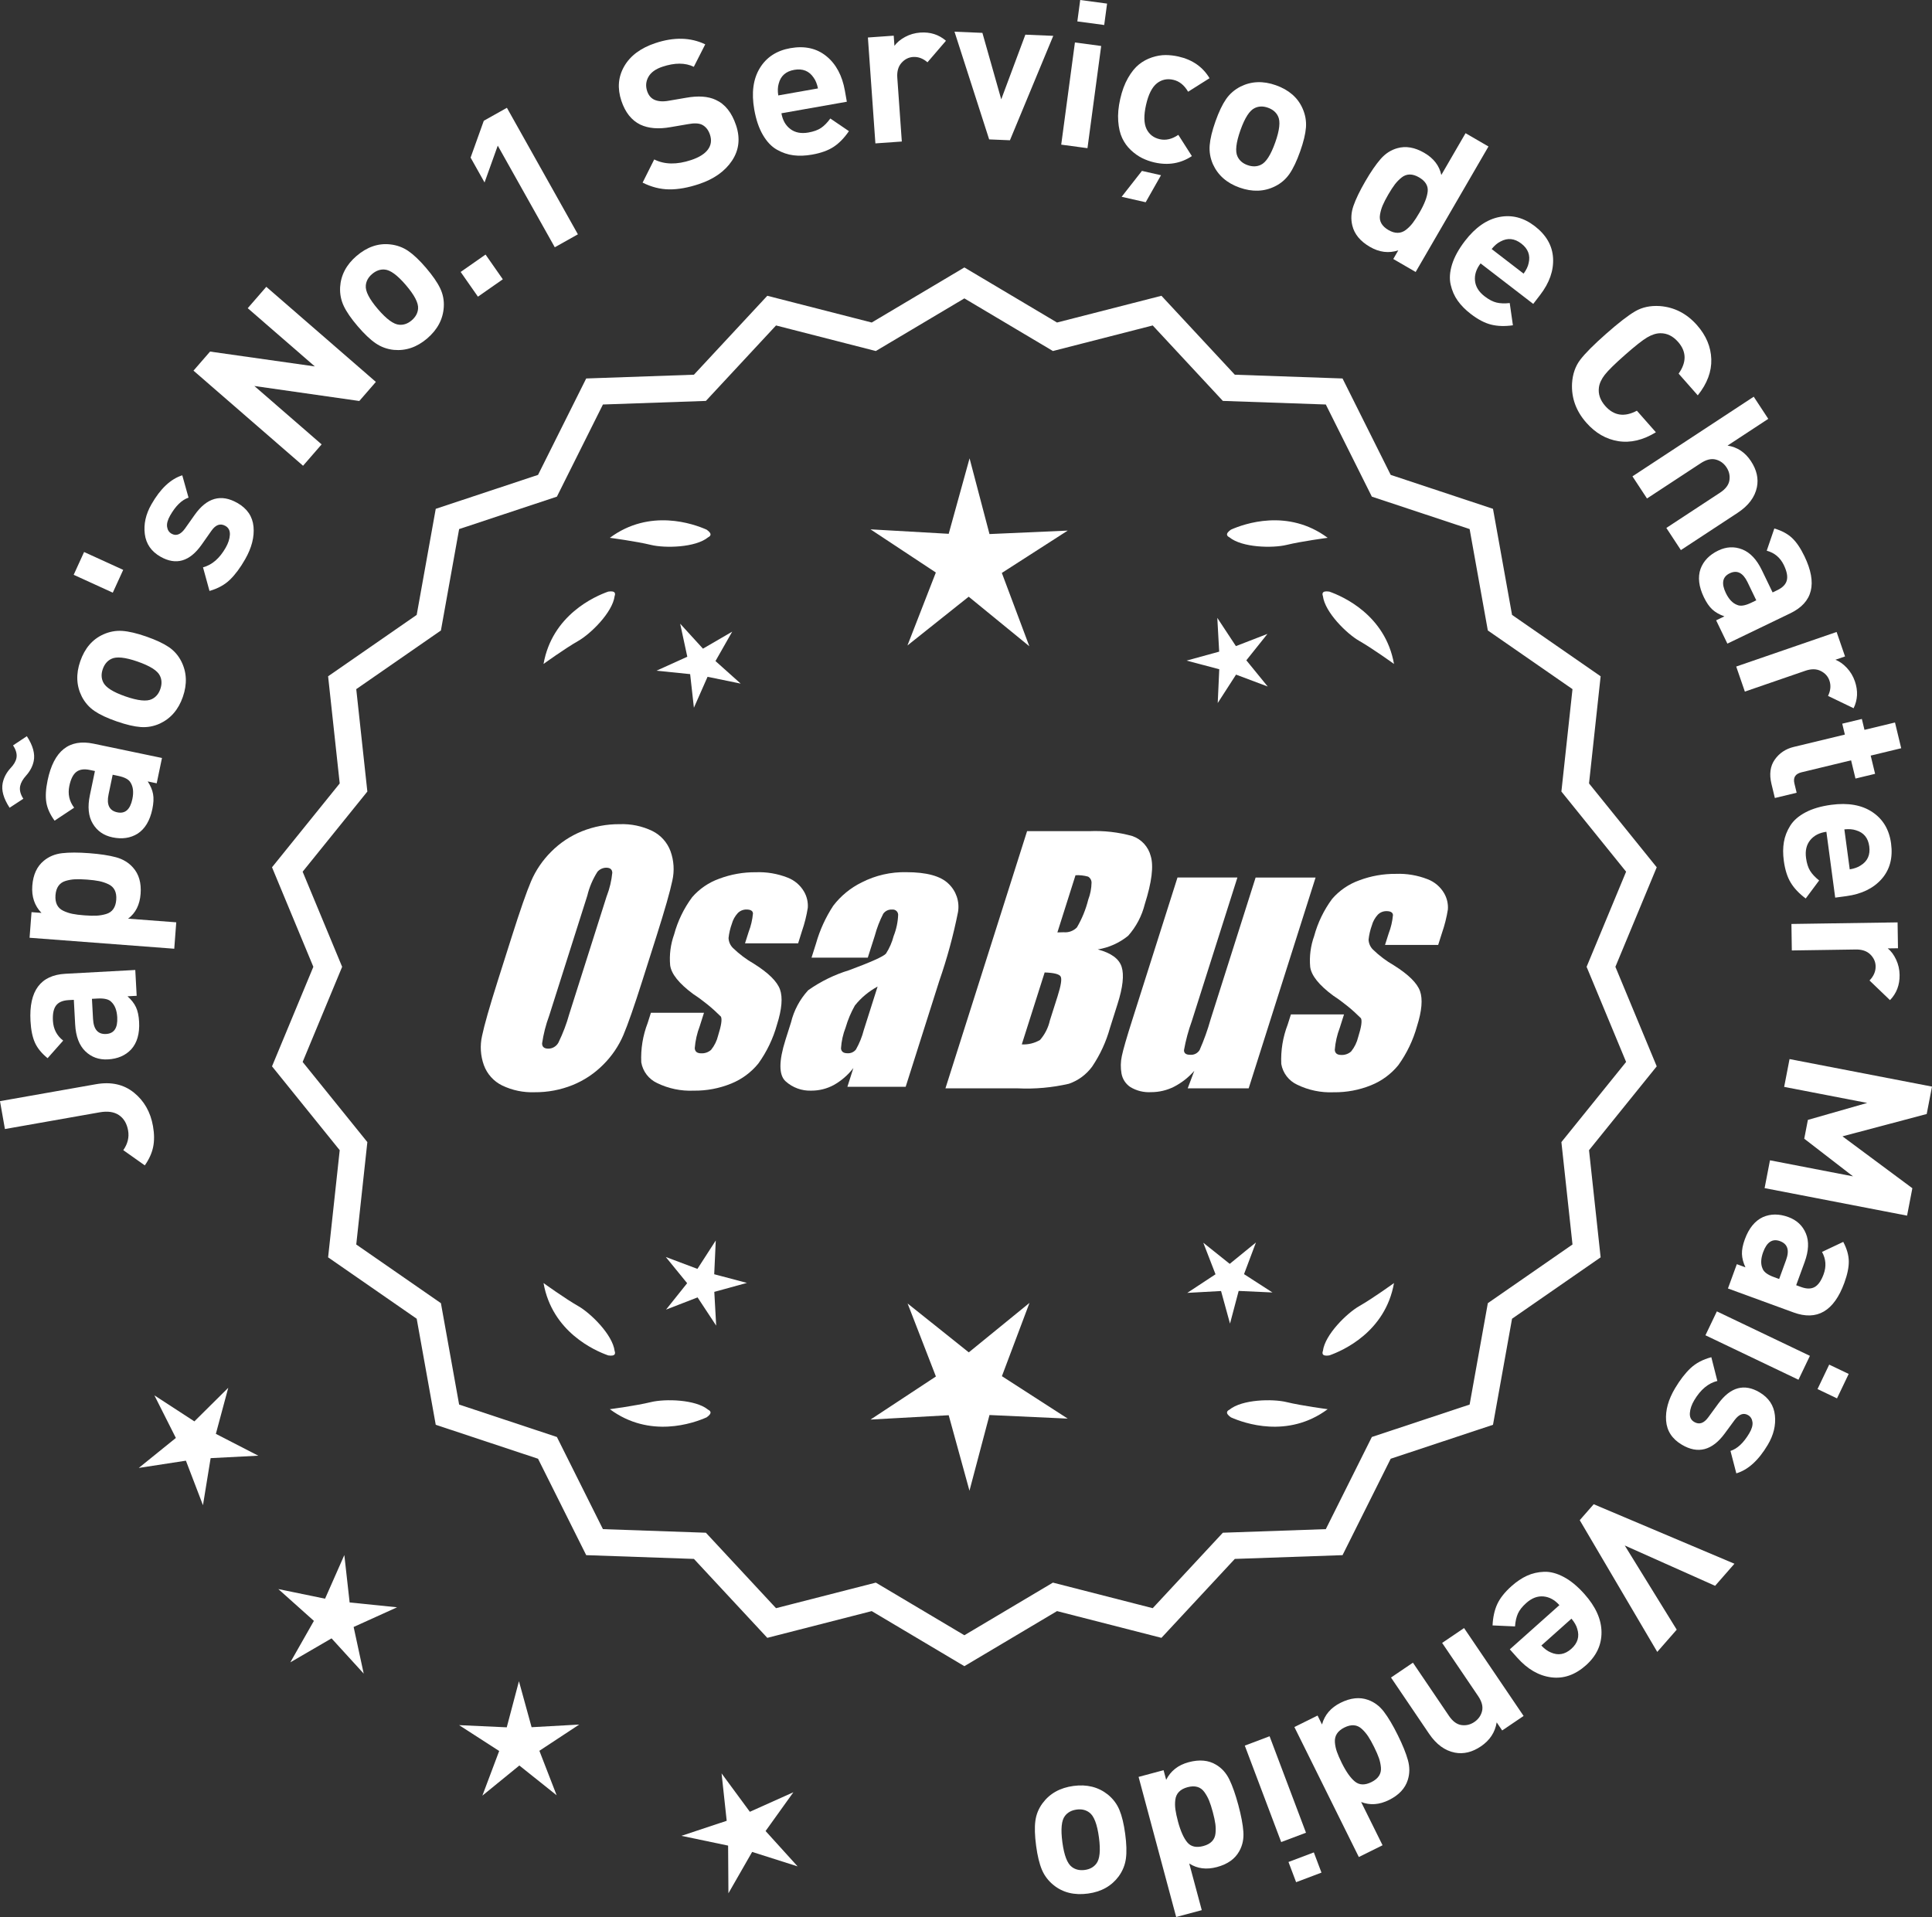 <?xml version="1.0" encoding="UTF-8"?>
<svg id="Layer_2" data-name="Layer 2" xmlns="http://www.w3.org/2000/svg" viewBox="0 0 303.373 301.071">
  <rect x="0" y="0" width="303.373" height="301.071" fill="#333333" stroke="none"/>
  <defs>
    <style>
      .cls-1 {
        fill: #fff;
      }
    </style>
  </defs>
  <g id="Layer_1-2" data-name="Layer 1">
    <g>
      <g>
        <polygon class="cls-1" points="35.841 217.955 30.522 223.228 24.244 219.143 27.615 225.832 21.79 230.54 29.193 229.401 31.871 236.396 33.075 229.003 40.555 228.618 33.896 225.188 35.841 217.955"/>
        <polygon class="cls-1" points="54.901 251.668 54.069 244.224 51.044 251.076 43.707 249.567 49.289 254.562 45.587 261.073 52.062 257.307 57.111 262.841 55.53 255.519 62.352 252.428 54.901 251.668"/>
        <polygon class="cls-1" points="83.474 271.26 81.487 264.037 79.572 271.278 72.089 270.936 78.384 274.995 75.746 282.006 81.552 277.274 87.404 281.949 84.697 274.964 90.953 270.844 83.474 271.26"/>
        <polygon class="cls-1" points="120.216 287.565 124.58 281.477 117.746 284.544 113.305 278.512 114.11 285.959 107.001 288.319 114.332 289.855 114.381 297.345 118.106 290.847 125.244 293.117 120.216 287.565"/>
      </g>
      <g>
        <path class="cls-1" d="M151.43,261.048l-14.465-8.599-16.302,4.175-11.457-12.326-16.818-.586-7.52-15.055-15.972-5.301-2.974-16.563-13.831-9.586,1.813-16.73-10.57-13.094,6.453-15.542-6.453-15.542,10.57-13.094-1.813-16.73,13.831-9.586,2.974-16.563,15.972-5.301,7.52-15.055,16.818-.586,11.457-12.326,16.302,4.175,14.465-8.599,14.465,8.599,16.302-4.175,11.457,12.326,16.818.586,7.52,15.055,15.972,5.301,2.974,16.563,13.831,9.586-1.813,16.73,10.57,13.094-6.453,15.542,6.453,15.542-10.57,13.094,1.813,16.73-13.831,9.586-2.974,16.563-15.972,5.301-7.52,15.055-16.818.586-11.457,12.326-16.302-4.175-14.465,8.599ZM137.442,249.129l13.988,8.315,13.988-8.315,15.764,4.038,11.079-11.92,16.263-.567,7.272-14.558,15.445-5.126,2.876-16.017,13.375-9.27-1.753-16.179,10.222-12.662-6.24-15.029,6.24-15.029-10.222-12.662,1.753-16.178-13.375-9.27-2.876-16.017-15.445-5.126-7.272-14.558-16.263-.567-11.079-11.92-15.764,4.038-13.988-8.316-13.988,8.316-15.764-4.038-11.079,11.92-16.263.567-7.272,14.558-15.445,5.126-2.876,16.017-13.375,9.27,1.753,16.178-10.222,12.662,6.24,15.029-6.24,15.029,10.222,12.662-1.753,16.179,13.375,9.27,2.876,16.017,15.445,5.126,7.272,14.558,16.263.567,11.079,11.92,15.764-4.038Z"/>
        <path class="cls-1" d="M151.431,261.675l-14.549-8.649-16.396,4.2-11.522-12.396-16.915-.591-7.563-15.141-16.063-5.332-2.991-16.658-13.911-9.641,1.823-16.827-10.631-13.169,6.49-15.631-6.49-15.631,10.631-13.17-1.823-16.827,13.911-9.641,2.991-16.658,16.063-5.332,7.563-15.141,16.915-.591,11.522-12.396,16.396,4.2,14.549-8.649,14.548,8.649,16.396-4.2,11.522,12.396,16.915.591,7.563,15.141,16.063,5.332,2.991,16.658,13.911,9.641-1.823,16.827,10.631,13.17-6.49,15.631,6.49,15.631-10.631,13.169,1.823,16.827-13.911,9.641-2.991,16.658-16.063,5.332-7.563,15.141-16.915.591-11.522,12.396-16.396-4.2-14.548,8.649ZM137.048,251.871l14.383,8.55,14.382-8.55.217.055,15.992,4.097,11.391-12.256,16.722-.583,7.477-14.969,15.88-5.27,2.957-16.469,13.752-9.531-1.803-16.634,10.51-13.019-6.416-15.453,6.416-15.453-10.51-13.02,1.803-16.634-13.752-9.531-2.957-16.469-15.88-5.27-7.477-14.969-16.722-.583-11.391-12.256-16.209,4.151-14.382-8.55-14.383,8.55-.217-.055-15.991-4.097-11.392,12.256-16.721.583-7.477,14.969-15.88,5.27-2.957,16.469-13.751,9.531,1.803,16.634-10.51,13.02,6.416,15.453-6.416,15.453,10.51,13.019-1.803,16.634,13.751,9.531,2.957,16.469,15.88,5.27,7.477,14.969,16.721.583,11.392,12.256,16.208-4.151ZM151.431,258.071l-14.071-8.364-15.858,4.062-11.145-11.99-16.36-.571-7.315-14.644-15.536-5.157-2.893-16.111-13.455-9.325,1.764-16.274-10.282-12.737,6.277-15.118-6.277-15.118,10.282-12.737-1.764-16.275,13.455-9.324,2.893-16.112,15.536-5.157,7.315-14.644,16.36-.571,11.145-11.99,15.858,4.062,14.071-8.365,14.071,8.365,15.858-4.062,11.144,11.99,16.36.571,7.315,14.644,15.536,5.157,2.893,16.112,13.455,9.324-1.763,16.275,10.282,12.737-6.277,15.118,6.277,15.118-10.282,12.737,1.763,16.274-13.455,9.325-2.893,16.111-15.536,5.157-7.315,14.644-16.36.571-11.144,11.99-15.858-4.062-14.071,8.365ZM137.525,248.552l13.905,8.266,13.905-8.266.217.055,15.454,3.959,11.013-11.85,16.167-.563,7.229-14.472,15.354-5.095,2.858-15.922,13.295-9.216-1.743-16.081,10.161-12.587-6.203-14.94,6.203-14.94-10.161-12.587,1.743-16.082-13.295-9.215-2.858-15.923-15.354-5.095-7.229-14.472-16.167-.563-11.013-11.85-15.671,4.015-.192-.115-13.712-8.151-13.905,8.267-15.67-4.015-11.013,11.85-16.167.563-7.229,14.472-15.353,5.095-2.859,15.923-13.295,9.215,1.743,16.082-10.161,12.587,6.203,14.94-6.203,14.94,10.161,12.587-1.743,16.081,13.295,9.216,2.859,15.922,15.353,5.095,7.229,14.472,16.167.563,11.013,11.85,15.67-4.014Z"/>
      </g>
      <g>
        <polygon class="cls-1" points="112.15 200.122 112.394 194.817 109.515 199.28 104.544 197.41 107.9 201.527 104.584 205.676 109.537 203.757 112.459 208.192 112.164 202.889 117.285 201.481 112.15 200.122"/>
        <polygon class="cls-1" points="161.656 204.621 152.125 212.39 142.518 204.715 146.961 216.18 136.693 222.945 148.97 222.263 152.231 234.119 155.376 222.231 167.659 222.794 157.325 216.13 161.656 204.621"/>
        <polygon class="cls-1" points="195.344 200.105 197.215 195.134 193.098 198.49 188.948 195.174 190.867 200.127 186.432 203.049 191.735 202.754 193.143 207.875 194.502 202.74 199.808 202.984 195.344 200.105"/>
      </g>
      <g>
        <path class="cls-1" d="M193.045,221.398c-.197.099-.32.215-.359.348-.001.002-.003.003-.005.005.001 0.0.002.001.003.001-.063.227.115.505.606.846,2.043.909,8.925,3.375,15.191-1.283,0,0-4.07-.534-6.459-1.115-2.166-.527-6.98-.443-8.977,1.198Z"/>
        <path class="cls-1" d="M207.708,212.665c0.0.002-0.0.004-0.0.007.001-0.0.002-.001.003-.001.11.208.43.288,1.022.199,2.109-.742,8.805-3.676,10.161-11.365,0,0-3.325,2.407-5.461,3.625-1.936,1.104-5.378,4.471-5.703,7.036-.075.207-.085.376-.022.5Z"/>
      </g>
      <g>
        <path class="cls-1" d="M111.198,221.398c.197.099.32.215.359.348.001.002.003.003.005.005-.001 0-.002.001-.003.001.063.227-.115.505-.606.846-2.043.909-8.925,3.375-15.191-1.283,0,0,4.07-.534,6.459-1.115,2.166-.527,6.98-.443,8.977,1.198Z"/>
        <path class="cls-1" d="M96.534,212.665c-0.0.002 0.0.004 0.0.007-.001-0-.002-.001-.003-.001-.11.208-.43.288-1.022.199-2.109-.742-8.805-3.676-10.161-11.365,0,0,3.325,2.407,5.461,3.625,1.936,1.104,5.378,4.471,5.703,7.036.075.207.085.376.022.5Z"/>
      </g>
      <g>
        <path class="cls-1" d="M111.198,84.382c.197-.099.32-.215.359-.348.001-.002.003-.003.005-.005-.001-0-.002-.001-.003-.001.063-.227-.115-.505-.606-.846-2.043-.909-8.925-3.375-15.191,1.283,0,0,4.07.534,6.459,1.115,2.166.527,6.98.443,8.977-1.198Z"/>
        <path class="cls-1" d="M96.534,93.116c-0-.002 0-.004 0-.007-.001 0-.002.001-.003.001-.11-.208-.43-.288-1.022-.199-2.109.742-8.805,3.676-10.161,11.365,0,0,3.325-2.407,5.461-3.625,1.936-1.104,5.378-4.471,5.703-7.036.075-.207.085-.376.022-.5Z"/>
      </g>
      <g>
        <path class="cls-1" d="M193.045,84.382c-.197-.099-.32-.215-.359-.348-.001-.002-.003-.003-.005-.005.001-0.0.002-.001.003-.001-.063-.227.115-.505.606-.846,2.043-.909,8.925-3.375,15.191,1.283,0,0-4.07.534-6.459,1.115-2.166.527-6.98.443-8.977-1.198Z"/>
        <path class="cls-1" d="M207.708,93.116c0-.002-0-.004-0-.007.001 0.0.002.001.003.001.11-.208.43-.288,1.022-.199,2.109.742,8.805,3.676,10.161,11.365,0,0-3.325-2.407-5.461-3.625-1.936-1.104-5.378-4.471-5.703-7.036-.075-.207-.085-.376-.022-.5Z"/>
      </g>
      <g id="Group_4" data-name="Group 4">
        <g id="Group_1" data-name="Group 1">
          <path id="Path_1" data-name="Path 1" class="cls-1" d="M100.888,153.942c-1.287,4.058-2.289,6.932-3.006,8.623-.743,1.73-1.811,3.301-3.145,4.628-1.374,1.392-3.018,2.488-4.831,3.221-1.89.759-3.911,1.14-5.947,1.123-1.762.067-3.514-.296-5.104-1.059-1.333-.652-2.362-1.794-2.872-3.188-.534-1.48-.633-3.081-.285-4.615.343-1.661,1.174-4.572,2.493-8.734l2.193-6.911c1.287-4.058,2.289-6.932,3.006-8.623.743-1.73,1.811-3.301,3.145-4.628,1.374-1.392,3.018-2.488,4.831-3.221,1.89-.757,3.911-1.138,5.947-1.12,1.762-.067,3.514.296,5.104,1.059,1.332.654,2.36,1.796,2.872,3.189.534,1.48.633,3.082.285,4.616-.343,1.661-1.173,4.571-2.492,8.731l-2.194,6.909ZM95.297,140.668c.442-1.159.728-2.373.849-3.608-.025-.526-.342-.786-.951-.786-.528.006-1.028.236-1.375.634-.738,1.153-1.278,2.422-1.598,3.754l-5.99,18.863c-.521,1.405-.892,2.861-1.11,4.343,0,.552.337.824.98.824.663-.002,1.272-.367,1.586-.951.708-1.449,1.281-2.96,1.712-4.514l5.891-18.565.005.005Z"/>
          <path id="Path_2" data-name="Path 2" class="cls-1" d="M125.324,148.149h-8.337l.571-1.795c.36-.932.588-1.91.678-2.904-.032-.406-.374-.609-1.027-.609-.511-.005-1.002.199-1.36.563-.44.48-.76,1.059-.932,1.687-.261.721-.434,1.471-.516,2.234.027.588.273,1.145.692,1.559.987.957,2.09,1.787,3.283,2.47,2.283,1.433,3.65,2.78,4.102,4.039.45,1.262.298,3.1-.469,5.516-.606,2.188-1.593,4.253-2.916,6.099-1.134,1.403-2.607,2.494-4.28,3.17-1.866.76-3.866,1.137-5.881,1.11-1.989.089-3.969-.323-5.758-1.198-1.308-.611-2.234-1.824-2.479-3.246-.096-2.11.247-4.217,1.008-6.188l.507-1.598h8.334l-.665,2.097c-.426,1.113-.691,2.281-.786,3.469.038.533.375.799.995.799.573.035,1.136-.159,1.566-.539.535-.66.914-1.431,1.11-2.258.501-1.579.646-2.568.436-2.968-1.324-1.328-2.782-2.516-4.35-3.545-2.238-1.661-3.445-3.17-3.62-4.527-.144-1.635.068-3.281.622-4.825.569-2.111,1.53-4.096,2.831-5.852,1.142-1.318,2.605-2.319,4.247-2.904,1.841-.694,3.795-1.04,5.763-1.02,1.695-.065,3.385.22,4.965.837,1.093.416,2.01,1.195,2.597,2.206.446.77.652,1.655.589,2.543-.197,1.246-.505,2.473-.919,3.665l-.603,1.927v-.013Z"/>
          <path id="Path_3" data-name="Path 3" class="cls-1" d="M136.262,150.401h-8.832l.704-2.219c.594-2.102,1.506-4.101,2.703-5.929,1.19-1.558,2.727-2.818,4.489-3.678,2.159-1.102,4.557-1.651,6.981-1.598,3.183,0,5.391.602,6.626,1.807,1.207,1.138,1.77,2.801,1.503,4.439-.732,3.678-1.717,7.301-2.948,10.842l-5.275,16.619h-9.151l.939-2.948c-.833,1.085-1.877,1.991-3.069,2.663-1.084.587-2.299.892-3.532.888-1.495.057-2.952-.476-4.058-1.483-1.059-.989-1.059-3.155,0-6.499l.863-2.723c.457-1.89,1.387-3.633,2.701-5.066,1.961-1.384,4.13-2.445,6.425-3.145,3.5-1.3,5.432-2.171,5.795-2.614.543-.846.947-1.772,1.198-2.745.429-1.076.669-2.218.71-3.376-.029-.466-.43-.82-.895-.792-.018.001-.037.003-.055.005-.549-.041-1.079.21-1.395.66-.559,1.094-1.001,2.244-1.319,3.43l-1.105,3.462ZM137.807,154.94c-1.375.739-2.587,1.749-3.563,2.968-.617,1.087-1.105,2.242-1.452,3.442-.417,1.06-.665,2.179-.735,3.316.057.494.387.748,1.008.748.515.039,1.016-.18,1.337-.584.548-.968.966-2.005,1.243-3.082l2.162-6.809Z"/>
        </g>
        <g id="Group_3" data-name="Group 3">
          <path id="Path_7" data-name="Path 7" class="cls-1" d="M161.27,130.535h9.778c2.286-.102,4.574.159,6.778.773,1.417.502,2.491,1.676,2.866,3.132.482,1.573.169,4.102-.939,7.589-.458,1.832-1.352,3.527-2.606,4.939-1.376,1.117-3.019,1.855-4.768,2.143,2.092.552,3.341,1.458,3.747,2.732s.191,3.227-.647,5.852l-1.186,3.747c-.599,2.16-1.543,4.209-2.797,6.068-.911,1.247-2.181,2.187-3.64,2.694-2.64.61-5.352.853-8.059.723h-11.338l12.82-40.394h-.012ZM164.04,152.719l-3.594,11.305c1.003.055,2-.187,2.866-.697.763-.878,1.295-1.933,1.548-3.069l1.198-3.766c.552-1.731.712-2.779.481-3.145-.229-.368-1.059-.571-2.505-.622l.005-.007ZM168.884,137.451l-2.847,8.985c.425-.019.755-.025.989-.025.773.074,1.538-.207,2.08-.762.796-1.36,1.394-2.827,1.775-4.356.325-.849.501-1.747.519-2.656.007-.396-.201-.766-.545-.964-.638-.177-1.299-.25-1.96-.218l-.012-.003Z"/>
          <path id="Path_8" data-name="Path 8" class="cls-1" d="M206.579,137.821l-10.506,33.107h-9.574l1.034-2.752c-.9,1.034-1.989,1.886-3.208,2.511-1.107.552-2.327.839-3.563.837-1.145.071-2.284-.208-3.267-.799-.732-.487-1.233-1.252-1.389-2.118-.163-.914-.146-1.851.051-2.759.197-.957.742-2.86,1.649-5.7l7.089-22.332h9.409l-7.152,22.528c-.542,1.492-.956,3.028-1.236,4.59,0,.481.317.723.97.723.596.053,1.171-.237,1.483-.748.687-1.562,1.264-3.17,1.725-4.812l7.07-22.28h9.409l.005.004Z"/>
          <path id="Path_9" data-name="Path 9" class="cls-1" d="M225.821,148.403h-8.338l.571-1.795c.36-.932.588-1.91.678-2.904-.032-.406-.374-.609-1.027-.609-.511-.004-1.001.199-1.359.563-.44.48-.76,1.059-.932,1.687-.26.721-.432,1.47-.514,2.231.027.588.273,1.145.692,1.559.986.958,2.089,1.788,3.281,2.472,2.283,1.433,3.65,2.78,4.102,4.039.45,1.262.298,3.1-.469,5.516-.606,2.188-1.593,4.253-2.916,6.099-1.134,1.403-2.607,2.494-4.28,3.17-1.866.76-3.866,1.137-5.881,1.11-1.989.089-3.969-.323-5.758-1.198-1.308-.611-2.234-1.824-2.479-3.246-.096-2.11.247-4.217,1.008-6.188l.507-1.598h8.338l-.665,2.099c-.426,1.113-.691,2.281-.786,3.469.038.533.375.799.995.799.573.035,1.136-.159,1.566-.539.535-.66.914-1.431,1.11-2.258.501-1.579.646-2.568.436-2.968-1.324-1.328-2.782-2.516-4.35-3.545-2.238-1.661-3.445-3.17-3.62-4.527-.144-1.635.068-3.281.622-4.825.569-2.111,1.53-4.096,2.831-5.852,1.142-1.318,2.605-2.319,4.247-2.904,1.841-.694,3.795-1.04,5.763-1.02,1.695-.065,3.385.22,4.965.837,1.096.414,2.016,1.194,2.606,2.206.446.77.652,1.655.589,2.543-.197,1.246-.505,2.473-.919,3.665l-.609,1.921-.007-.009Z"/>
        </g>
      </g>
      <g>
        <path class="cls-1" d="M15.063,170.278c2.374-.418,4.363.021,5.968,1.319,1.605,1.298,2.603,3.05,2.991,5.256.216,1.219.224,2.312.026,3.277-.198.967-.635,1.932-1.31,2.896l-3.379-2.393c.692-.988.944-2.02.756-3.09-.194-1.093-.672-1.896-1.434-2.412-.764-.516-1.774-.662-3.035-.439l-14.873,2.625-.774-4.38,15.063-2.659Z"/>
        <path class="cls-1" d="M21.242,152.333l.22,4.059-1.438.078c.606.544,1.049,1.112,1.327,1.706.277.594.441,1.359.493,2.297.1,1.854-.313,3.297-1.239,4.329-.909.969-2.131,1.494-3.664,1.577-1.406.076-2.588-.351-3.547-1.281-.958-.931-1.488-2.334-1.591-4.208l-.209-3.866-.831.045c-.916.05-1.568.331-1.957.843-.389.514-.555,1.312-.495,2.398.07,1.3.607,2.339,1.611,3.117l-2.447,2.761c-.937-.761-1.602-1.573-1.989-2.439-.39-.865-.622-2.001-.698-3.407-.257-4.729,1.576-7.2,5.493-7.412l10.961-.596ZM15.333,156.82l-.896.048.172,3.164c.089,1.641.772,2.426,2.051,2.356,1.258-.068,1.84-.944,1.749-2.627-.06-1.087-.37-1.892-.934-2.417-.385-.406-1.1-.581-2.143-.524Z"/>
        <path class="cls-1" d="M13.995,133.993c1.724.131,3.13.345,4.22.641,1.09.297,1.979.836,2.669,1.615.928,1.033,1.325,2.411,1.194,4.134-.13,1.723-.785,3.021-1.964,3.895l7.562.573-.314,4.148-22.72-1.723.307-4.021,1.562.118c-1.091-1.131-1.571-2.558-1.439-4.281.13-1.723.732-3.025,1.804-3.906.8-.666,1.761-1.064,2.883-1.193s2.534-.129,4.236,0ZM15.57,138.381c-.493-.102-1.125-.182-1.89-.239-.766-.059-1.402-.074-1.906-.049-.504.026-.998.112-1.479.257-.481.146-.854.406-1.118.782-.264.376-.419.861-.464,1.457s.035,1.099.237,1.51c.206.412.535.726.988.941.455.217.93.376,1.424.478.496.102,1.126.182,1.892.239.767.059,1.401.074,1.906.049.506-.026,1.003-.111,1.495-.256s.87-.404,1.134-.78c.265-.376.419-.861.464-1.457s-.033-1.099-.238-1.511c-.204-.411-.539-.725-1.003-.942-.466-.217-.944-.377-1.441-.479Z"/>
        <path class="cls-1" d="M4.214,115.62c.958,1.465,1.317,2.771,1.078,3.919-.171.814-.568,1.57-1.193,2.268-.512.569-.822,1.115-.932,1.637-.13.627.036,1.294.498,2l-2.158,1.412c-.957-1.464-1.319-2.76-1.083-3.888.174-.835.573-1.602,1.199-2.299.527-.544.846-1.076.954-1.599.128-.605-.049-1.274-.528-2.007l2.165-1.443ZM25.435,119.041l-.83,3.978-1.409-.295c.445.682.726,1.346.841,1.991.117.645.078,1.427-.113,2.346-.38,1.817-1.149,3.105-2.311,3.865-1.128.702-2.443.896-3.947.581-1.379-.288-2.41-1.005-3.097-2.151-.688-1.146-.839-2.637-.455-4.476l.791-3.789-.813-.171c-.898-.188-1.601-.083-2.109.312-.507.396-.872,1.125-1.094,2.19-.267,1.273-.015,2.416.754,3.427l-3.072,2.038c-.713-.977-1.144-1.933-1.297-2.869-.152-.937-.087-2.094.202-3.473.968-4.636,3.375-6.552,7.216-5.749l10.744,2.245ZM18.569,121.856l-.876-.184-.648,3.101c-.336,1.608.122,2.543,1.376,2.805,1.232.258,2.02-.438,2.365-2.088.222-1.065.128-1.923-.279-2.575-.268-.492-.914-.846-1.938-1.059Z"/>
        <path class="cls-1" d="M22.956,99.967c1.512.524,2.692,1.075,3.543,1.651.85.578,1.509,1.331,1.977,2.261.856,1.697.936,3.554.236,5.568-.692,1.996-1.899,3.396-3.623,4.197-.963.434-1.957.614-2.981.541s-2.282-.368-3.774-.886c-1.491-.517-2.657-1.062-3.497-1.636s-1.504-1.328-1.991-2.266c-.856-1.696-.94-3.543-.247-5.538.712-2.057,1.923-3.465,3.633-4.228.963-.433,1.952-.615,2.967-.546s2.268.363,3.759.88ZM21.594,103.897c-1.955-.678-3.33-.816-4.125-.414-.623.303-1.069.838-1.334,1.604-.259.745-.236,1.431.066,2.055.375.808,1.54,1.55,3.495,2.229,1.975.685,3.36.826,4.153.424.625-.303,1.066-.827,1.324-1.572.267-.767.248-1.461-.056-2.086-.374-.808-1.549-1.554-3.524-2.238Z"/>
        <path class="cls-1" d="M19.346,89.499l-1.636,3.58-6.141-2.805,1.635-3.58,6.142,2.805Z"/>
        <path class="cls-1" d="M37.273,78.987c1.538.877,2.383,2.12,2.535,3.729.151,1.608-.285,3.312-1.31,5.109-.76,1.335-1.554,2.405-2.381,3.21-.828.806-1.902,1.397-3.221,1.774l-1.019-3.71c1.417-.372,2.604-1.401,3.565-3.088.401-.704.62-1.378.654-2.021.035-.643-.197-1.107-.698-1.393-.797-.454-1.532-.197-2.206.77l-1.554,2.208c-1.86,2.622-4.006,3.242-6.436,1.857-1.444-.823-2.267-2.01-2.464-3.559-.198-1.549.146-3.102,1.034-4.659,1.403-2.465,3.021-3.987,4.849-4.566l.983,3.508c-1.06.353-2.023,1.29-2.89,2.81-.39.686-.548,1.277-.476,1.772.072.497.304.855.693,1.077.723.412,1.426.148,2.107-.789l1.521-2.152c1.914-2.715,4.151-3.344,6.709-1.887Z"/>
        <path class="cls-1" d="M59.021,59.98l-2.601,2.996-16.477-2.354,10.56,9.168-2.916,3.358-17.204-14.937,2.601-2.996,16.452,2.332-10.536-9.146,2.916-3.358,17.205,14.937Z"/>
        <path class="cls-1" d="M66.896,42.065c1.039,1.216,1.78,2.287,2.223,3.215.443.927.632,1.91.565,2.949-.117,1.896-.986,3.539-2.606,4.926-1.604,1.373-3.354,1.972-5.246,1.794-1.051-.112-1.999-.458-2.847-1.038-.849-.58-1.785-1.471-2.812-2.67-1.027-1.199-1.758-2.258-2.192-3.178-.436-.919-.628-1.906-.575-2.961.116-1.896.978-3.532,2.581-4.905,1.653-1.415,3.411-2.02,5.271-1.815,1.05.112,1.996.455,2.836,1.026.841.573,1.774,1.458,2.802,2.657ZM63.733,44.771c-1.345-1.572-2.462-2.385-3.351-2.439-.691-.053-1.345.184-1.961.71-.601.514-.927,1.116-.981,1.808-.083.887.548,2.116,1.893,3.688,1.36,1.589,2.484,2.41,3.373,2.464.691.054,1.336-.176,1.937-.689.616-.526.951-1.136,1.004-1.828.084-.886-.553-2.123-1.913-3.712Z"/>
        <path class="cls-1" d="M78.955,43.863l-3.908,2.73-2.713-3.883,3.909-2.73,2.712,3.883Z"/>
        <path class="cls-1" d="M90.744,36.8l-3.628,2.035-8.955-15.963-2.074,5.786-2.191-3.907,2.073-5.787,3.629-2.035,11.146,19.871Z"/>
        <path class="cls-1" d="M115.583,19.683c.681,2.045.466,3.898-.645,5.561s-2.84,2.884-5.188,3.666c-1.72.572-3.281.85-4.68.832-1.401-.017-2.788-.371-4.165-1.059l1.824-3.643c1.618.811,3.551.842,5.798.094,1.255-.418,2.134-.969,2.637-1.653s.61-1.462.319-2.332c-.249-.749-.67-1.272-1.264-1.569-.505-.236-1.234-.264-2.186-.082l-2.711.464c-1.91.344-3.506.212-4.786-.396-1.37-.668-2.357-1.914-2.964-3.735-.653-1.963-.504-3.773.452-5.429.955-1.655,2.587-2.868,4.896-3.636,2.914-.97,5.521-.904,7.821.196l-1.793,3.53c-1.343-.654-2.985-.659-4.928-.012-1.073.356-1.807.888-2.202,1.592-.396.705-.462,1.452-.198,2.242.216.647.59,1.097,1.123,1.346.606.271,1.355.324,2.246.163l2.712-.464c1.93-.35,3.495-.241,4.695.326,1.457.661,2.519,1.994,3.186,3.998Z"/>
        <path class="cls-1" d="M132.973,15.978l-10.272,1.813c.192,1.093.663,1.919,1.411,2.479.75.562,1.69.742,2.826.542.84-.148,1.507-.391,2-.727.492-.336.975-.827,1.445-1.474l2.919,1.986c-.724,1.06-1.517,1.877-2.379,2.451-.863.574-1.998.986-3.405,1.234-1.052.186-2.025.222-2.922.109-.897-.112-1.767-.408-2.609-.888-.844-.479-1.575-1.249-2.194-2.31-.622-1.061-1.072-2.389-1.354-3.985-.463-2.626-.175-4.795.867-6.506,1.04-1.711,2.644-2.758,4.808-3.14,2.247-.396,4.131.024,5.649,1.262,1.519,1.238,2.486,3.044,2.905,5.417l.306,1.733ZM128.444,13.885c-.147-.71-.377-1.276-.689-1.698-.704-1.045-1.719-1.451-3.042-1.217-1.323.232-2.138.962-2.441,2.185-.149.504-.173,1.114-.066,1.832l6.239-1.102Z"/>
        <path class="cls-1" d="M148.54,6.402l-2.904,3.381c-.706-.612-1.464-.891-2.272-.834-.701.05-1.306.36-1.811.931-.506.57-.723,1.345-.654,2.323l.709,10.023-4.149.293-1.176-16.63,4.054-.287.113,1.596c.389-.54.95-1.008,1.681-1.401s1.522-.621,2.374-.682c1.574-.111,2.92.318,4.036,1.287Z"/>
        <path class="cls-1" d="M165.389,5.628l-6.804,16.401-3.262-.136-5.441-16.915,4.38.184,2.958,10.437,3.788-10.154,4.381.184Z"/>
        <path class="cls-1" d="M170.761,23.271l-4.123-.553,2.152-16.049,4.123.553-2.152,16.049ZM173.388,3.928l-4.219-.565.451-3.362,4.219.565-.451,3.362Z"/>
        <path class="cls-1" d="M187.155,24.516c-1.75,1.156-3.706,1.489-5.87.999-.687-.156-1.334-.386-1.943-.688-.61-.303-1.199-.72-1.768-1.254-.567-.533-1.021-1.161-1.36-1.884-.34-.722-.549-1.611-.625-2.668-.079-1.057.026-2.22.315-3.489.287-1.269.694-2.363,1.22-3.283s1.097-1.627,1.712-2.122c.615-.494,1.295-.865,2.041-1.112.744-.246,1.456-.369,2.134-.369.678.001,1.36.079,2.047.235,2.185.495,3.809,1.63,4.872,3.401l-3.368,2.123c-.599-1.031-1.375-1.656-2.332-1.873-.956-.218-1.807-.038-2.55.537-.773.611-1.347,1.74-1.719,3.384-.377,1.664-.35,2.939.084,3.825.421.839,1.111,1.367,2.068,1.584.957.218,1.927-.011,2.912-.685l2.13,3.338ZM182.307,27.518l-2.406,4.245-3.775-.856,3.186-4.067,2.996.679Z"/>
        <path class="cls-1" d="M204.161,23.771c-.533,1.508-1.093,2.685-1.675,3.53-.584.846-1.342,1.5-2.274,1.961-1.703.846-3.561.911-5.57.198-1.991-.706-3.382-1.924-4.172-3.652-.427-.966-.6-1.962-.52-2.985.08-1.024.385-2.28.911-3.768.528-1.488,1.082-2.65,1.661-3.486.579-.835,1.338-1.494,2.28-1.976,1.7-.845,3.548-.914,5.539-.208,2.052.727,3.45,1.948,4.202,3.662.426.967.601,1.957.525,2.971-.078,1.015-.379,2.266-.908,3.753ZM200.241,22.382c.692-1.951.839-3.324.443-4.121-.299-.627-.83-1.076-1.595-1.347-.743-.264-1.429-.246-2.055.052-.811.37-1.561,1.529-2.253,3.479-.698,1.971-.85,3.354-.453,4.151.299.627.819,1.071,1.563,1.336.764.271,1.458.257,2.086-.042.81-.369,1.564-1.538,2.263-3.509Z"/>
        <path class="cls-1" d="M222.295,42.715l-3.515-2.039.786-1.356c-1.492.49-2.978.308-4.454-.549-1.513-.878-2.433-1.99-2.761-3.34-.253-1.01-.193-2.048.18-3.115.371-1.066.991-2.347,1.857-3.842.855-1.476,1.656-2.641,2.396-3.493.741-.853,1.612-1.42,2.614-1.702,1.335-.385,2.749-.145,4.242.723,1.477.855,2.37,2.016,2.682,3.478l3.805-6.561,3.599,2.088-11.432,19.709ZM222.887,33.402c.781-1.347,1.214-2.465,1.298-3.354s-.372-1.622-1.369-2.199c-.517-.3-1.004-.447-1.463-.442-.46.005-.887.165-1.278.48-.392.314-.742.673-1.049,1.074-.307.402-.652.935-1.038,1.599-.385.665-.675,1.229-.872,1.695-.196.466-.336.952-.42,1.458-.085.506-.015.96.21,1.361.223.4.594.751,1.11,1.051s1.004.447,1.464.441c.458-.004.89-.162,1.292-.472.399-.31.76-.674,1.078-1.095.317-.42.663-.952,1.037-1.599Z"/>
        <path class="cls-1" d="M240.757,47.729l-8.268-6.363c-.676.88-.969,1.784-.878,2.716.09.932.592,1.748,1.505,2.451.676.521,1.305.85,1.885.986.581.139,1.269.162,2.064.074l.5,3.494c-1.27.181-2.407.146-3.413-.104-1.007-.249-2.076-.81-3.209-1.682-.845-.65-1.528-1.345-2.051-2.083s-.89-1.58-1.104-2.526c-.215-.945-.139-2.005.225-3.178.365-1.174,1.043-2.402,2.031-3.688,1.626-2.112,3.423-3.362,5.389-3.747,1.965-.385,3.817.093,5.56,1.433,1.809,1.393,2.768,3.066,2.878,5.022.109,1.956-.57,3.889-2.04,5.799l-1.073,1.395ZM239.247,42.974c.425-.588.689-1.14.789-1.654.297-1.226-.087-2.248-1.152-3.067-1.064-.82-2.152-.93-3.26-.329-.473.229-.938.624-1.398,1.186l5.021,3.865Z"/>
        <path class="cls-1" d="M260.016,67.889c-2.012,1.233-3.977,1.699-5.893,1.397-1.915-.302-3.593-1.269-5.031-2.901-1.608-1.824-2.356-3.882-2.242-6.172.093-1.476.526-2.718,1.3-3.727.774-1.01,2.13-2.368,4.065-4.075s3.453-2.881,4.552-3.522,2.385-.915,3.862-.822c2.286.174,4.232,1.173,5.842,2.997,1.438,1.633,2.188,3.418,2.246,5.356.06,1.938-.648,3.829-2.124,5.67l-3.005-3.408c1.277-1.809,1.246-3.474-.094-4.994-.805-.912-1.729-1.363-2.772-1.353-.65.004-1.344.225-2.082.662s-1.898,1.354-3.483,2.751c-1.584,1.396-2.639,2.434-3.165,3.11-.526.678-.832,1.339-.919,1.983-.141,1.034.191,2.007.995,2.919,1.354,1.536,3.009,1.784,4.964.743l2.984,3.385Z"/>
        <path class="cls-1" d="M263.941,86.392l-2.283-3.478,8.425-5.533c.874-.573,1.367-1.223,1.479-1.947.11-.724-.039-1.397-.447-2.021-.423-.643-.988-1.056-1.696-1.241-.709-.186-1.5.009-2.373.583l-8.426,5.532-2.283-3.477,19.043-12.507,2.284,3.478-6.393,4.198c1.536.241,2.763,1.058,3.676,2.448.901,1.373,1.211,2.739.931,4.098-.326,1.566-1.335,2.905-3.03,4.018l-8.907,5.85Z"/>
        <path class="cls-1" d="M271.243,101.084l-1.766-3.661,1.298-.625c-.77-.269-1.396-.624-1.881-1.065-.485-.44-.932-1.084-1.338-1.93-.808-1.672-.981-3.163-.523-4.473.467-1.244,1.392-2.198,2.776-2.865,1.268-.611,2.523-.672,3.766-.182,1.243.49,2.272,1.581,3.087,3.272l1.683,3.487.749-.361c.825-.397,1.321-.909,1.481-1.531.162-.623.006-1.424-.466-2.404-.564-1.172-1.461-1.925-2.687-2.257l1.195-3.489c1.159.341,2.084.836,2.777,1.485.691.649,1.343,1.608,1.953,2.877,2.058,4.266,1.317,7.252-2.218,8.956l-9.888,4.766ZM274.971,94.669l.808-.389-1.375-2.854c-.714-1.479-1.647-1.941-2.801-1.386-1.133.547-1.334,1.578-.603,3.097.473.98,1.068,1.604,1.791,1.872.512.228,1.239.114,2.18-.34Z"/>
        <path class="cls-1" d="M291.064,111.229l-4.018-1.934c.41-.841.483-1.644.22-2.41-.229-.666-.686-1.169-1.366-1.51s-1.486-.351-2.414-.031l-9.5,3.272-1.356-3.934,15.764-5.43,1.324,3.843-1.514.521c.623.237,1.22.658,1.789,1.263.568.604.992,1.311,1.271,2.118.514,1.492.446,2.902-.2,4.231Z"/>
        <path class="cls-1" d="M278.698,125.328l-.533-2.208c-.37-1.535-.196-2.812.523-3.83s1.713-1.681,2.978-1.985l8.025-1.938-.412-1.711,3.079-.743.412,1.711,4.792-1.156.975,4.044-4.79,1.156.69,2.862-3.079.743-.69-2.862-7.777,1.877c-.976.235-1.349.819-1.124,1.753l.353,1.462-3.421.825Z"/>
        <path class="cls-1" d="M288.173,140.973l-1.384-10.34c-1.1.147-1.945.583-2.537,1.308-.592.726-.811,1.658-.658,2.801.113.846.328,1.521.644,2.028s.786,1.009,1.412,1.506l-2.106,2.833c-1.028-.767-1.812-1.593-2.35-2.479-.539-.886-.903-2.037-1.092-3.453-.143-1.058-.139-2.032.012-2.924.149-.892.481-1.749.995-2.57.514-.823,1.313-1.521,2.398-2.098,1.087-.576,2.433-.971,4.039-1.187,2.643-.354,4.797.024,6.463,1.137,1.667,1.11,2.646,2.755,2.938,4.934.304,2.262-.196,4.126-1.495,5.592-1.3,1.466-3.144,2.358-5.533,2.678l-1.745.234ZM290.454,136.534c.716-.117,1.291-.323,1.724-.618,1.075-.66,1.522-1.656,1.345-2.989-.179-1.332-.872-2.175-2.082-2.529-.497-.171-1.106-.219-1.828-.143l.842,6.279Z"/>
        <path class="cls-1" d="M296.776,157.073l-3.215-3.088c.651-.672.972-1.412.96-2.223-.012-.704-.288-1.324-.829-1.86s-1.303-.797-2.283-.782l-10.048.15-.062-4.16,16.67-.248.062,4.063-1.601.023c.519.419.954,1.005,1.307,1.757.352.752.535,1.555.548,2.408.023,1.578-.479,2.898-1.509,3.959Z"/>
        <path class="cls-1" d="M277.087,186.595l.844-4.367,13.039,2.52-7.658-5.912.571-2.953,9.314-2.666-13.039-2.519.844-4.367,22.37,4.321-.831,4.305-13.226,3.507,10.973,8.149-.831,4.305-22.37-4.322Z"/>
        <path class="cls-1" d="M271.33,202.358l1.395-3.817,1.353.494c-.344-.738-.525-1.436-.548-2.091-.021-.655.128-1.424.45-2.305.638-1.744,1.586-2.908,2.844-3.492,1.217-.532,2.546-.535,3.988-.008,1.323.483,2.242,1.342,2.757,2.574s.449,2.731-.195,4.494l-1.329,3.637.782.286c.86.314,1.571.313,2.131-.005s1.025-.988,1.399-2.01c.446-1.223.36-2.389-.254-3.5l3.334-1.575c.564,1.069.854,2.078.87,3.027.017.948-.217,2.084-.699,3.406-1.627,4.448-4.283,5.999-7.97,4.651l-10.308-3.768ZM278.529,200.56l.842.308,1.086-2.976c.565-1.543.246-2.533-.957-2.973-1.183-.432-2.062.143-2.64,1.727-.374,1.021-.406,1.884-.095,2.589.193.524.781.967,1.764,1.325Z"/>
        <path class="cls-1" d="M267.797,209.707l1.794-3.753,14.61,6.983-1.795,3.753-14.609-6.983ZM285.396,218.155l1.835-3.84,3.061,1.463-1.836,3.84-3.06-1.463Z"/>
        <path class="cls-1" d="M264.082,226.887c-1.521-.905-2.343-2.165-2.462-3.775-.121-1.612.348-3.306,1.406-5.084.786-1.319,1.601-2.374,2.442-3.163.843-.79,1.928-1.361,3.255-1.713l.945,3.729c-1.423.346-2.63,1.352-3.624,3.02-.414.697-.646,1.366-.692,2.009-.049.642.176,1.11.672,1.405.787.469,1.527.227,2.22-.727l1.595-2.178c1.912-2.586,4.07-3.164,6.471-1.734,1.429.852,2.228,2.054,2.396,3.606.167,1.552-.207,3.099-1.125,4.638-1.45,2.438-3.096,3.929-4.935,4.473l-.917-3.525c1.067-.333,2.049-1.251,2.944-2.754.403-.678.573-1.266.511-1.764-.064-.497-.289-.86-.674-1.09-.714-.426-1.422-.176-2.122.748l-1.562,2.124c-1.967,2.677-4.215,3.263-6.744,1.756Z"/>
        <path class="cls-1" d="M260.232,259.434l-12.173-20.688,2.192-2.505,22.099,9.346-3.035,3.468-14.188-6.335,8.16,13.222-3.056,3.492Z"/>
        <path class="cls-1" d="M237.079,259.032l7.786-6.943c-.738-.828-1.574-1.283-2.506-1.367-.933-.083-1.828.259-2.688,1.025-.638.567-1.077,1.124-1.319,1.67-.243.544-.396,1.216-.456,2.014l-3.526-.157c.058-1.281.304-2.393.734-3.335.433-.942,1.182-1.889,2.248-2.84.797-.711,1.606-1.253,2.428-1.629.822-.376,1.718-.582,2.688-.617.969-.035,1.996.235,3.081.812,1.085.575,2.167,1.468,3.246,2.679,1.775,1.99,2.669,3.986,2.683,5.989.015,2.003-.799,3.735-2.438,5.198-1.703,1.519-3.527,2.151-5.469,1.896-1.942-.255-3.717-1.281-5.32-3.081l-1.171-1.313ZM242.03,258.432c.499.527.992.888,1.48,1.082,1.149.519,2.225.331,3.228-.563s1.312-1.941.929-3.143c-.138-.506-.44-1.037-.907-1.593l-4.729,4.217Z"/>
        <path class="cls-1" d="M218.422,263.459l3.444-2.333,5.652,8.347c.586.865,1.241,1.349,1.967,1.45.726.101,1.398-.058,2.016-.477.636-.43,1.041-1.002,1.218-1.713.175-.711-.03-1.5-.616-2.365l-5.652-8.346,3.444-2.333,9.349,13.805-3.364,2.278-.862-1.271c-.255,1.563-1.08,2.818-2.476,3.764-1.361.921-2.722,1.25-4.085.988-1.57-.303-2.924-1.293-4.06-2.971l-5.975-8.823Z"/>
        <path class="cls-1" d="M203.251,271.235l3.641-1.806.696,1.405c.416-1.516,1.388-2.652,2.918-3.41,1.565-.777,3.003-.93,4.308-.458.982.347,1.815.97,2.498,1.869.684.898,1.41,2.123,2.178,3.671.758,1.529,1.287,2.838,1.589,3.927.303,1.088.294,2.128-.024,3.12-.415,1.324-1.396,2.37-2.944,3.138-1.529.758-2.989.862-4.38.314l3.367,6.795-3.727,1.848-10.119-20.413ZM210.688,276.87c.691,1.396,1.385,2.373,2.079,2.934s1.559.585,2.59.073c.535-.266.927-.591,1.177-.976.25-.387.352-.83.306-1.33-.047-.502-.152-.991-.316-1.469-.166-.477-.42-1.06-.761-1.748-.341-.688-.651-1.243-.932-1.663-.28-.421-.606-.806-.983-1.155-.375-.35-.791-.542-1.25-.577s-.954.08-1.49.346c-.534.266-.927.591-1.177.977-.249.385-.355.831-.319,1.337.037.506.142,1.007.317,1.504.175.496.428,1.079.76,1.748Z"/>
        <path class="cls-1" d="M195.464,274.15l3.893-1.469,5.716,15.149-3.893,1.469-5.716-15.149ZM202.324,292.425l3.982-1.503,1.198,3.174-3.981,1.503-1.199-3.174Z"/>
        <path class="cls-1" d="M178.786,279.065l3.926-1.053.406,1.514c.705-1.404,1.882-2.327,3.531-2.77,1.688-.453,3.127-.32,4.314.4.894.532,1.588,1.308,2.081,2.323.493,1.017.964,2.358,1.412,4.028.441,1.648.704,3.035.784,4.162.083,1.127-.13,2.145-.638,3.054-.667,1.218-1.836,2.05-3.505,2.498-1.648.442-3.101.257-4.356-.555l1.966,7.325-4.018,1.078-5.904-22.006ZM184.968,286.054c.404,1.504.892,2.6,1.462,3.286.571.686,1.412.88,2.525.581.576-.154,1.025-.396,1.346-.726s.508-.743.56-1.243c.055-.501.047-1.001-.021-1.502-.067-.501-.201-1.122-.399-1.863-.199-.742-.396-1.348-.587-1.814-.191-.468-.438-.91-.736-1.326-.3-.417-.67-.688-1.113-.812-.441-.125-.951-.109-1.527.045-.576.155-1.025.396-1.347.726-.32.329-.513.745-.576,1.248s-.059,1.016.016,1.537c.072.521.206,1.143.399,1.863Z"/>
        <path class="cls-1" d="M162.697,289.893c-.212-1.586-.252-2.889-.12-3.907.133-1.019.509-1.946,1.127-2.782,1.13-1.53,2.752-2.437,4.866-2.721,2.093-.28,3.887.167,5.377,1.345.822.664,1.432,1.471,1.828,2.418.396.947.699,2.203.908,3.769.212,1.564.249,2.851.116,3.858-.134,1.008-.51,1.941-1.126,2.799-1.13,1.529-2.74,2.436-4.834,2.716-2.155.29-3.96-.157-5.41-1.339-.82-.665-1.429-1.467-1.823-2.403-.396-.937-.698-2.188-.909-3.752ZM166.821,289.339c.275,2.05.771,3.34,1.488,3.868.552.421,1.229.577,2.032.47.783-.105,1.384-.434,1.806-.985.552-.699.689-2.073.414-4.124-.278-2.072-.775-3.372-1.492-3.9-.552-.421-1.219-.578-2.001-.474-.804.108-1.416.438-1.837.989-.551.698-.688,2.084-.41,4.156Z"/>
      </g>
      <g>
        <polygon class="cls-1" points="195.707 103.702 199.022 99.553 194.07 101.472 191.148 97.037 191.442 102.34 186.321 103.748 191.456 105.107 191.213 110.412 194.091 105.949 199.062 107.819 195.707 103.702"/>
        <polygon class="cls-1" points="114.974 99.203 110.383 101.873 106.803 97.95 107.924 103.141 103.086 105.334 108.37 105.872 108.96 111.15 111.105 106.292 116.307 107.362 112.349 103.82 114.974 99.203"/>
        <polygon class="cls-1" points="155.375 83.875 152.247 71.983 148.969 83.835 136.693 83.134 146.951 89.914 142.492 101.373 152.11 93.712 161.63 101.494 157.315 89.98 167.659 83.33 155.375 83.875"/>
      </g>
    </g>
  </g>
</svg>